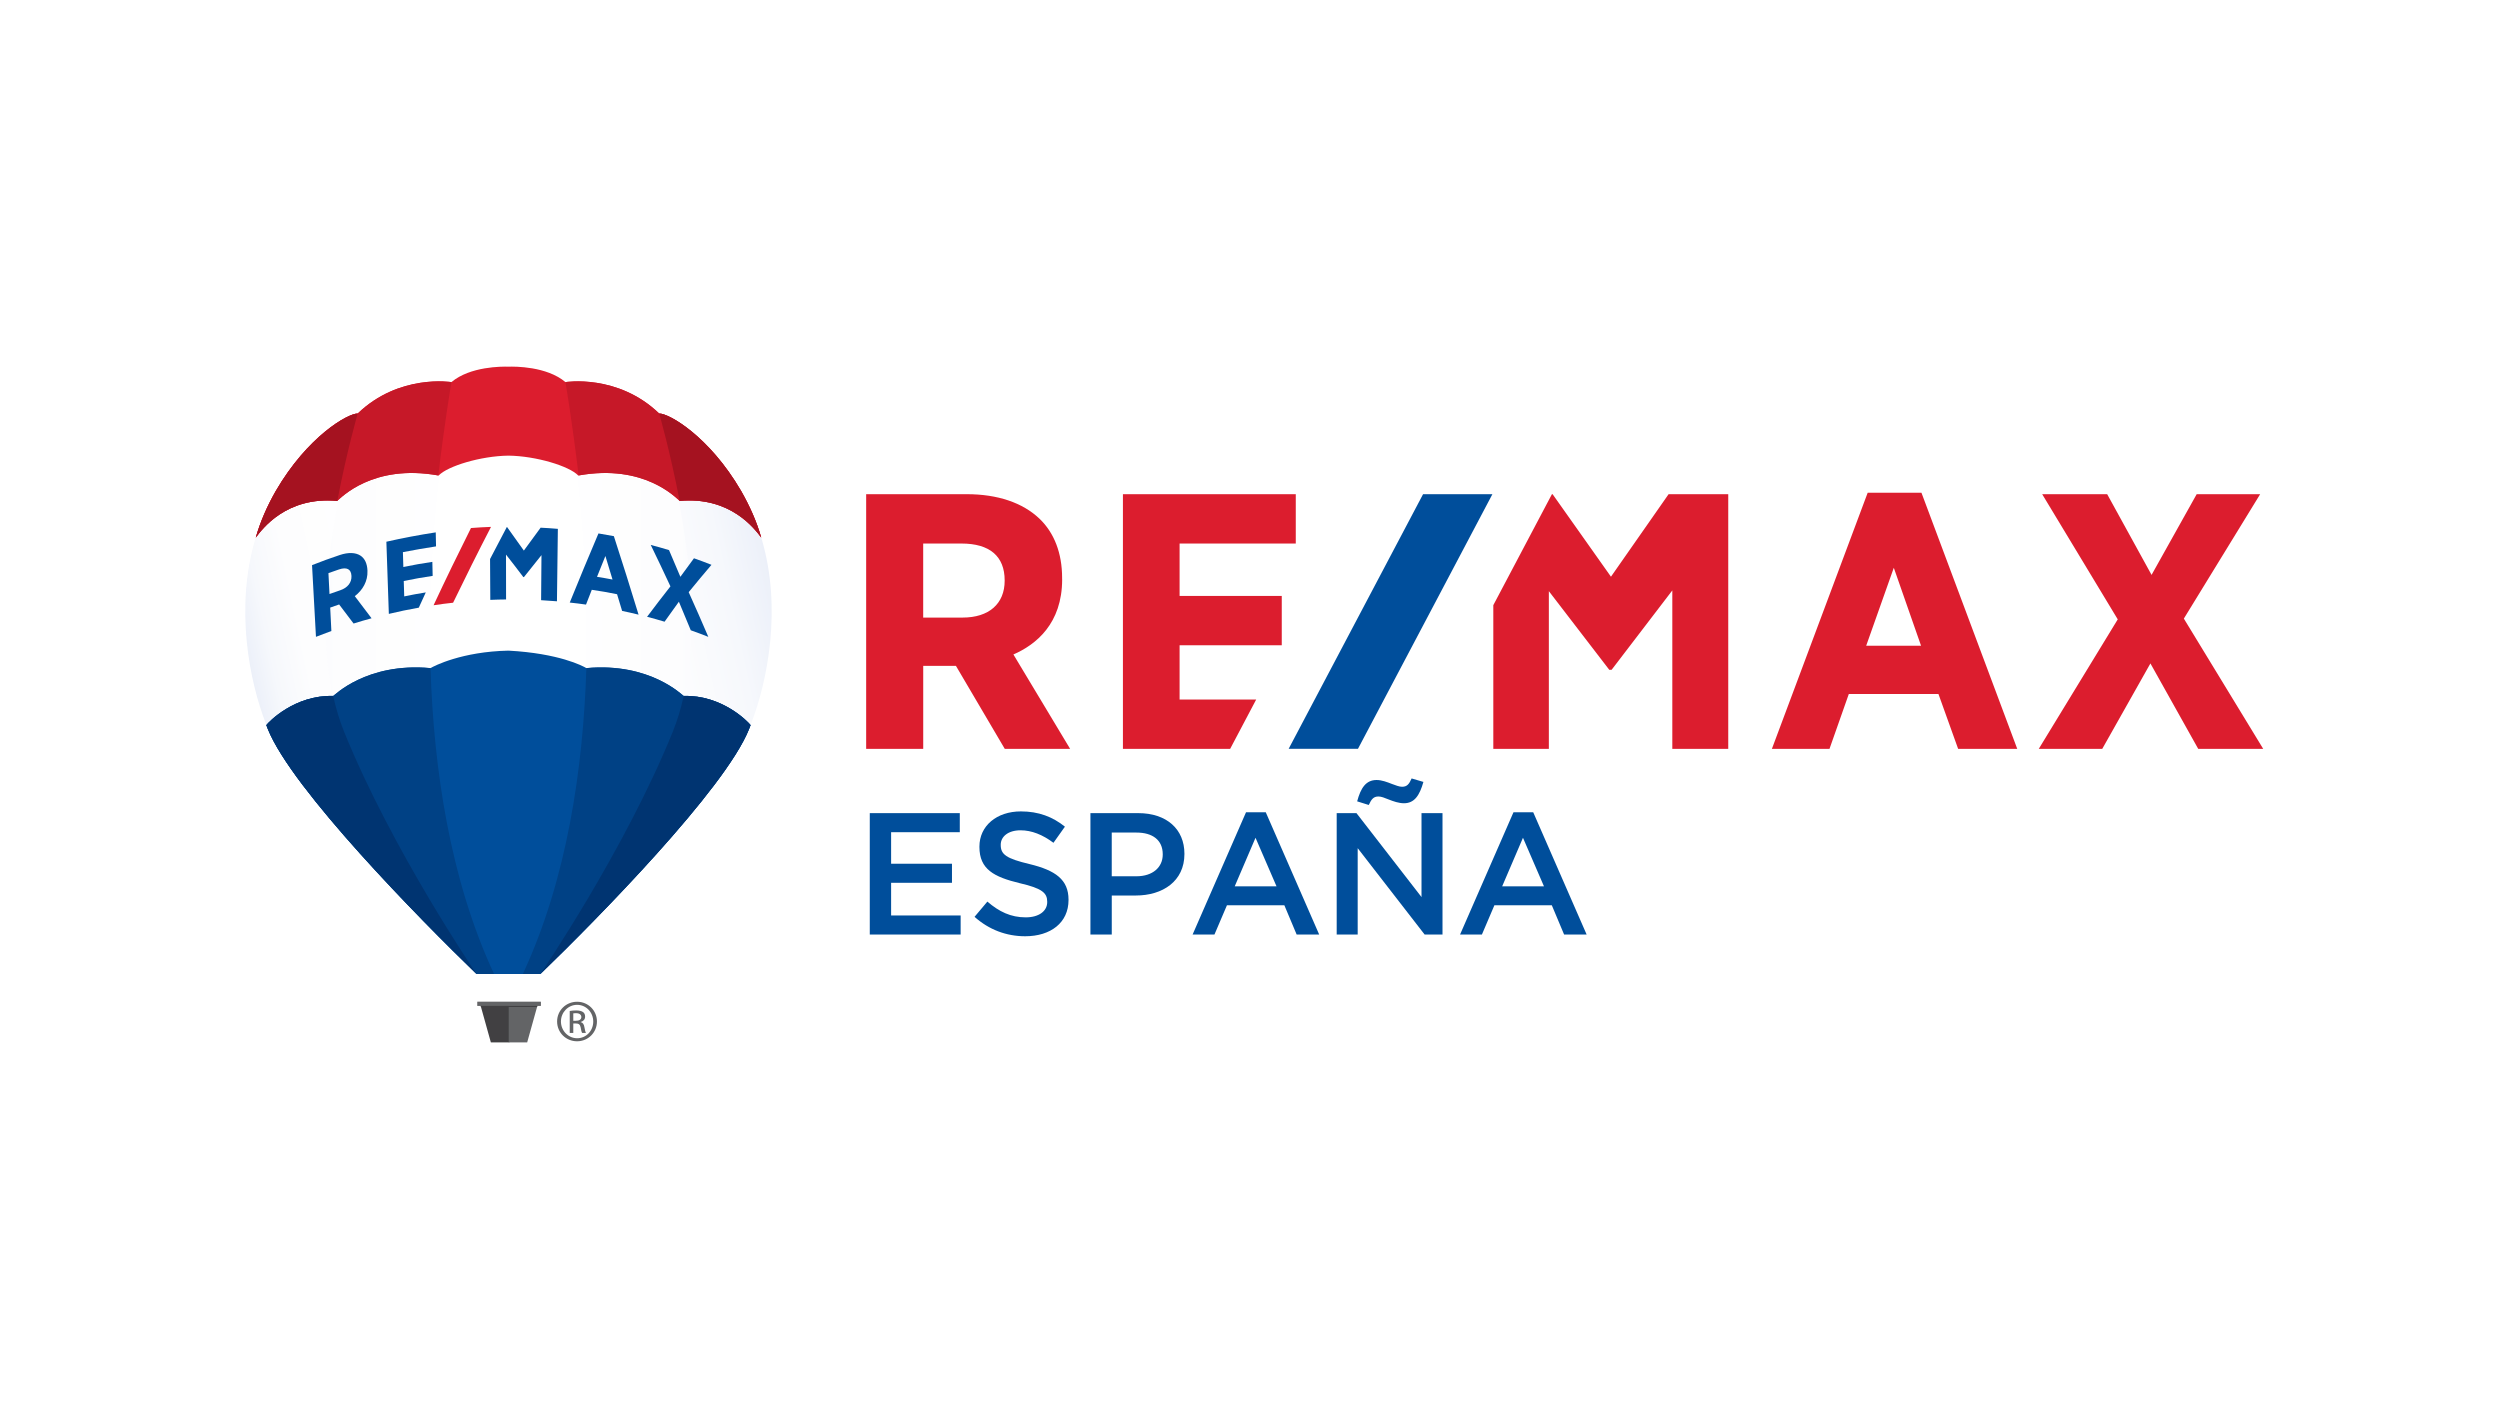 <svg xmlns="http://www.w3.org/2000/svg" xmlns:xlink="http://www.w3.org/1999/xlink" viewBox="0 0 1024 576"><rect x="0" y="0" width="1024" height="576" fill="#808080" stroke="none"/><defs><style>.cls-1{stroke:#000;stroke-miterlimit:10;stroke-width:5px;}.cls-1,.cls-2{fill:#fff;}.cls-3{fill:url(#linear-gradient);}.cls-3,.cls-4,.cls-5,.cls-6,.cls-7,.cls-8,.cls-9,.cls-10,.cls-11,.cls-12,.cls-2,.cls-13,.cls-14,.cls-15{stroke-width:0px;}.cls-4{fill:url(#linear-gradient-4);}.cls-5{fill:url(#linear-gradient-2);}.cls-6{fill:url(#linear-gradient-3);}.cls-8{fill:#636466;}.cls-9{fill:#a51220;}.cls-10{fill:#414042;}.cls-11{fill:#c61828;}.cls-12{fill:#dc1d2e;}.cls-13{fill:#003471;}.cls-14{fill:#004185;}.cls-15{fill:#004e9b;}</style><linearGradient id="linear-gradient" x1="201.79" y1="281.71" x2="100.7" y2="281.71" gradientUnits="userSpaceOnUse"><stop offset="0" stop-color="#fff"></stop><stop offset=".63" stop-color="#fdfdfe"></stop><stop offset=".85" stop-color="#f6f8fc"></stop><stop offset="1" stop-color="#ecf0f9"></stop></linearGradient><linearGradient id="linear-gradient-2" x1="-17462.36" y1="-2622.6" x2="-17563.46" y2="-2622.6" gradientTransform="translate(-17247.77 2904.32) rotate(-180) scale(1 -1)" xlink:href="#linear-gradient"></linearGradient><linearGradient id="linear-gradient-3" x1="323.21" y1="272.22" x2="202.12" y2="297.95" gradientUnits="userSpaceOnUse"><stop offset="0" stop-color="#ecf0f9"></stop><stop offset=".15" stop-color="#f6f8fc"></stop><stop offset=".37" stop-color="#fdfdfe"></stop><stop offset="1" stop-color="#fff"></stop></linearGradient><linearGradient id="linear-gradient-4" x1="170.2" y1="288.06" x2="108.39" y2="301.2" xlink:href="#linear-gradient"></linearGradient></defs><g id="Layer_1"><rect class="cls-1" x="-872.49" y="-3.78" width="1023.75" height="910"></rect><rect class="cls-1" x="151.26" y="-3.78" width="1023.75" height="910"></rect></g><g id="Layer_3"><rect class="cls-7" x="-15204.99" y="463.92" width="16383.8" height="454.04"></rect><rect class="cls-7" x="-15204.99" y="-447.06" width="16383.8" height="454.04"></rect></g><g id="Layer_2"><rect class="cls-2" y="7.98" width="1024" height="576"></rect><rect class="cls-2" x="-501.06" y="-212.87" width="1845.28" height="1136.65"></rect><path class="cls-12" d="M435.04,237.28v-.59c0-10.07-3.21-18.45-9.28-24.24-6.88-6.56-17.17-10.03-29.77-10.03h-41.21v104.31h23.37v-33.99h13.4l20,33.99h26.77l-23.23-38.66c9.22-4.01,19.97-12.59,19.97-30.79M411.51,237.72v.15c0,9.45-6.44,15.09-17.23,15.09h-16.14v-30.33h15.68c11.57,0,17.69,5.22,17.69,15.09M765,201.83l-39.23,104.9h23.59l7.91-22.46h36.72l8.06,22.46h24.21l-39.23-104.9h-22.02ZM786.86,264.49h-22.47l11.31-31.93,11.16,31.93ZM894.5,253.39l31.26-50.97h-26l-18.48,33.06-18.18-33.06h-26.62l30.95,51.27-32.35,53.04h26l19.73-34.99,19.58,34.99h26.62l-32.5-53.34ZM483.16,286.51v-22.2h41.85v-20.21h-41.85v-21.47h47.59v-20.21h-70.8v104.31h43.92l10.67-20.21h-31.38ZM683.46,202.42l-23.61,33.8-23.91-33.8h-.27l-24.01,45.46v58.85h22.75v-64.59l24.59,32.01.13.21h.98l24.87-32.52v64.89h22.91v-104.31h-24.43Z"></path><polygon class="cls-15" points="582.89 202.42 527.83 306.72 556.22 306.72 611.29 202.42 582.89 202.42"></polygon><path class="cls-15" d="M356.26,333.06h36.87v7.81h-28.13v12.93h24.93v7.81h-24.93v13.36h28.48v7.81h-37.22v-49.73Z"></path><path class="cls-15" d="M399.17,375.54l5.26-6.25c4.76,4.12,9.59,6.46,15.7,6.46,5.4,0,8.81-2.56,8.81-6.25v-.14c0-3.55-1.99-5.47-11.22-7.6-10.58-2.56-16.55-5.68-16.55-14.85v-.14c0-8.52,7.1-14.42,16.98-14.42,7.25,0,13,2.2,18.04,6.25l-4.69,6.61c-4.47-3.34-8.95-5.12-13.5-5.12-5.11,0-8.1,2.63-8.1,5.9v.14c0,3.84,2.27,5.54,11.86,7.81,10.51,2.56,15.91,6.32,15.91,14.56v.14c0,9.3-7.32,14.85-17.76,14.85-7.6,0-14.78-2.63-20.74-7.96Z"></path><path class="cls-15" d="M446.63,333.06h19.61c11.65,0,18.9,6.61,18.9,16.62v.14c0,11.15-8.95,16.98-19.89,16.98h-9.87v15.98h-8.74v-49.73ZM465.53,358.92c6.61,0,10.73-3.69,10.73-8.88v-.14c0-5.83-4.19-8.88-10.73-8.88h-10.16v17.9h10.16Z"></path><path class="cls-15" d="M510.36,332.71h8.1l21.88,50.08h-9.23l-5.04-12h-23.51l-5.12,12h-8.95l21.88-50.08ZM522.86,363.04l-8.6-19.89-8.52,19.89h17.12Z"></path><path class="cls-15" d="M547.51,333.06h8.1l26.64,34.38v-34.38h8.6v49.73h-7.32l-27.42-35.38v35.38h-8.6v-49.73ZM568.75,327.45c-1.56-.64-2.98-1.21-4.12-1.21-2.06,0-2.91,1.14-3.98,3.48l-4.76-1.49c1.49-5.54,3.62-8.74,7.96-8.74,2.13,0,4.33.85,6.32,1.63,1.56.57,2.98,1.14,4.12,1.14,2.06,0,2.91-1.14,3.91-3.41l4.83,1.42c-1.56,5.54-3.69,8.74-7.96,8.74-2.13,0-4.33-.78-6.32-1.56Z"></path><path class="cls-15" d="M619.91,332.71h8.1l21.88,50.08h-9.23l-5.04-12h-23.51l-5.12,12h-8.95l21.88-50.08ZM632.41,363.04l-8.6-19.89-8.52,19.89h17.12Z"></path><path class="cls-2" d="M195.19,402.4c-.9,0-1.75-.34-2.4-.97l-11.8-11.61c-4.29-4.29-8.59-8.65-12.78-12.97l-1.75-1.81-1.57-1.63-1.58-1.65-1.58-1.66-1.59-1.67-1.59-1.68-1.6-1.7-1.59-1.69-1.59-1.71-1.59-1.72-1.57-1.7-1.56-1.7c-.41-.45-1.55-1.71-1.55-1.71-.42-.47-1.5-1.65-1.5-1.65-.45-.49-1.36-1.51-1.38-1.54-20.84-23.23-33.66-40.62-38.11-51.68l-.2-.51c-.16-.39-.23-.57-.48-1.25-.02-.05-.04-.1-.05-.15,0-.01-.12-.33-.2-.54-.04-.11-.07-.22-.1-.33,0-.03-.02-.06-.03-.09-3.91-10.28-6.69-22.39-7.84-34.09-1.5-15.4-.3-29.91,3.59-43.11.01-.04.03-.09.04-.13,0,0,.21-.62.21-.63,1.87-6.52,4.73-13.17,8.49-19.75,7.38-12.68,15.45-20.7,20.92-25.21,5.14-4.23,10.32-7.24,13.85-8.05.15-.03.28-.1.39-.2,12.58-11.47,27.16-13.19,34.73-13.19,1.3,0,2.56.05,3.74.15.02,0,.05,0,.07,0,.18,0,.35-.06.5-.16,7.68-5.43,18.54-6.02,22.85-6.02.51,0,.92,0,1.23.02h.05c.31,0,.72-.02,1.23-.02,4.31,0,15.18.59,22.85,6.02.15.1.32.16.5.16.02,0,.05,0,.07,0,1.18-.1,2.44-.15,3.74-.15,7.57,0,22.16,1.72,34.75,13.21.11.1.24.17.38.2,3.64.87,8.69,3.79,13.84,8.03,5.47,4.5,13.54,12.53,20.91,25.18,3.85,6.73,6.73,13.41,8.57,19.84.03.1.11.37.11.37,0,.01.1.29.11.34.09.32.18.64.27.96l.19.7c.07.23.13.46.19.69.12.46.24.91.35,1.37l.08.32c.1.41.2.81.3,1.22.06.24.11.48.16.73l.06.29c.14.62.28,1.24.41,1.86.03.12.11.57.11.57.17.88.31,1.61.43,2.28l.02.13c.91,5.27,1.45,10.74,1.59,16.28v.06c.02.89.04,1.74.04,2.54.1,22.5-5.98,40.78-8.6,47.59-.11.3-.19.53-.27.72-.25.68-.32.86-.48,1.23l-.2.49c-.08.21-.16.39-.24.58,0,0-.21.51-.26.61-.04.09-.15.34-.19.42-.12.27-.23.51-.35.76-.09.2-.18.38-.27.56-.02.05-.29.6-.3.62-.13.27-.27.55-.42.82l-.16.3c-.72,1.37-1.54,2.83-2.44,4.34l-.02.04c-6.04,10.08-16.45,23.46-30.93,39.79-.01.01-.07.07-.07.07-.54.61-1.08,1.22-1.62,1.82l-.05.06c-.53.59-1.07,1.19-1.61,1.8l-.05.05c-.55.61-1.09,1.21-1.63,1.8l-.06.07c-.55.6-1.09,1.2-1.63,1.79l-.09.1c-.52.57-1.06,1.16-1.6,1.75l-.07.08c-.55.6-1.09,1.18-1.62,1.76l-.1.11c-.53.58-1.07,1.16-1.62,1.74l-.06.06c-.55.59-1.09,1.18-1.64,1.76,0,0-1.16,1.24-1.7,1.82l-1.75,1.86c-.55.58-1.69,1.78-1.69,1.78-13.78,14.51-25.99,26.49-32.04,32.34-.65.63-1.5.97-2.4.97h-26.14Z"></path><path class="cls-2" d="M201.06,429.28c-1.03,0-1.94-.69-2.22-1.69l-3.71-13.29c-1.12-.19-1.97-1.16-1.97-2.33v-1.65c0-1.3,1.06-2.36,2.36-2.36h25.99c1.3,0,2.36,1.06,2.36,2.36v1.65c0,1.19-.88,2.17-2.02,2.33l-3.7,13.28c-.28,1-1.19,1.69-2.22,1.69h-14.86Z"></path><path class="cls-2" d="M236.36,427.38c-5.07,0-9.04-3.94-9.04-8.98s4.06-8.94,9.04-8.94,9.01,4.01,9.01,8.94-3.96,8.98-9.01,8.98Z"></path><path class="cls-2" d="M236.4,410.32c4.52,0,8.11,3.59,8.11,8.08s-3.59,8.11-8.14,8.11-8.18-3.56-8.18-8.11,3.67-8.08,8.18-8.08h.03Z"></path><path class="cls-2" d="M109.07,296.34c.32.88.32.85.65,1.67,3.74,9.41,13.62,22.97,25.7,37.4,14.41,17.31,31.75,35.54,45.13,49,4.98,5.04,9.52,9.54,13.36,13.29.02.02.03.03.05.05.29.28.58.56.86.83h.15l12.92.05h.02l12.26.04h.81c20.99-20.15,65.26-64.7,81.41-91.44h0c.87-1.45,1.66-2.85,2.36-4.19.07-.14.15-.28.22-.42.11-.22.22-.44.33-.65.09-.19.18-.38.27-.56.09-.18.17-.36.26-.54.11-.23.21-.46.31-.68.06-.14.13-.28.19-.41.16-.37.31-.73.45-1.08.04-.1.08-.19.11-.27h0c.12-.29.18-.45.26-.65.15-.44.25-.78.23-.8,6.92-17.62,13.17-48.07,4.43-76.78.02.02-20.98-56.92-103.1-56.92-73.29-2.49-103.58,56.56-103.58,56.56v1.47s-.36-.41-.36-.41c-8.32,28.26-2.37,58.07,4.33,75.43,0,0-.02.02-.02.02Z"></path><path class="cls-3" d="M109.07,296.34c.32.88.32.85.65,1.67,3.74,9.41,13.62,22.97,25.7,37.4,14.41,17.31,31.75,35.54,45.13,49,4.97,5.03,9.51,9.53,13.35,13.28.31.3.62.6.92.89h.15l6.83.02c-39.87-86.81-22.6-205.27-17.6-233.79-55.6,9.27-79.06,55-79.06,55v1.47s-.36-.41-.36-.41c-8.32,28.26-2.37,58.07,4.33,75.43,0,0-.02.02-.02.02Z"></path><path class="cls-5" d="M232.19,164.82c55.6,9.27,79.06,55,79.06,55v1.47s.36-.41.36-.41c8.32,28.26,2.37,58.07-4.33,75.43,0,0,.02.02.02.02-.32.88-.32.85-.65,1.67-3.74,9.41-13.62,22.97-25.7,37.4-14.41,17.31-31.75,35.54-45.13,49-5.37,5.43-10.24,10.26-14.26,14.18h-.16l-6.83.02c39.87-86.81,22.6-205.27,17.6-233.79Z"></path><path class="cls-6" d="M275.89,299.51c-17.36,43.3-46.5,88.27-52.69,97.61,12.81-12.46,32.82-32.63,50.23-52.42,2.71-3.1,5.37-6.21,7.93-9.29,11.51-13.75,21.02-26.71,25.12-36.04.1-.23.2-.46.29-.68.14-.35.22-.54.29-.72-.05.12-.08.17.06-.21,0,0,.17-.34.57-1.44,6.69-17.36,12.64-47.17,4.33-75.43l-.36-1.07s-12.14-23.64-39.62-40.38c5.72,20.68,19.76,80.4,3.86,120.07Z"></path><path class="cls-4" d="M108.84,296.34c.32.88.32.85.65,1.67,3.74,9.41,13.62,22.97,25.7,37.4,3.85,4.62,7.91,9.32,12.05,13.96,16.41,18.29,34.37,36.37,46.17,47.84-6.05-9.14-35.33-54.26-52.75-97.7-15.91-39.67-1.86-99.39,3.86-120.07-27.48,16.73-39.62,40.38-39.62,40.38l-.36,1.07c-8.32,28.26-2.37,58.07,4.33,75.43,0,0-.02.02-.02.02Z"></path><path class="cls-12" d="M208.26,150.19c-2.55-.08-15.65-.17-23.35,6.32,0,0-21.42-3.49-38.4,12.86-4.04-.03-20.52,9.34-33.55,31.73-3.53,6.18-6.34,12.58-8.2,19.09,2.57-3.41,12.45-16.93,33.36-15.03,1.46-1.14,14.5-15.32,41.55-10.39,3.69-3.87,17.27-8,28.59-8.14,11.32.14,24.9,4.27,28.59,8.14,27.05-4.93,40.09,9.25,41.55,10.39,20.9-1.9,30.83,11.62,33.4,15.02-1.86-6.51-4.71-12.89-8.24-19.08-13.03-22.39-29.5-31.76-33.55-31.73-16.98-16.35-38.4-12.86-38.4-12.86-7.7-6.5-20.8-6.41-23.35-6.32"></path><path class="cls-11" d="M184.91,156.52s-21.42-3.49-38.4,12.86c-4.04-.03-20.52,9.34-33.55,31.73-3.53,6.18-6.34,12.58-8.2,19.09,2.57-3.41,12.45-16.93,33.36-15.03,1.45-1.13,14.45-15.26,41.4-10.42,2.58-21.72,5.39-38.23,5.39-38.23Z"></path><path class="cls-9" d="M138.13,205.16s.03-.02.04-.03c3.89-20.32,8.35-35.76,8.35-35.76-4.04-.03-20.52,9.34-33.55,31.73-3.53,6.18-6.34,12.58-8.2,19.09,2.57-3.41,12.45-16.93,33.36-15.03Z"></path><path class="cls-11" d="M231.61,156.52s21.42-3.49,38.4,12.86c4.04-.03,20.52,9.34,33.55,31.73,3.53,6.18,6.38,12.57,8.24,19.08-2.57-3.41-12.5-16.92-33.4-15.02-1.45-1.13-14.45-15.26-41.4-10.42-2.58-21.72-5.39-38.23-5.39-38.23Z"></path><path class="cls-9" d="M278.4,205.16s-.03-.02-.04-.03c-3.89-20.32-8.35-35.76-8.35-35.76,4.04-.03,20.52,9.34,33.55,31.73,3.53,6.18,6.38,12.57,8.24,19.08-2.57-3.41-12.5-16.92-33.4-15.02Z"></path><polygon class="cls-10" points="208.62 411.42 208.34 411.42 196.68 411.42 196.83 411.81 201.06 426.98 208.62 426.98 208.62 411.42"></polygon><polygon class="cls-8" points="208.37 411.42 208.65 411.42 220.31 411.42 220.16 411.81 215.93 426.98 208.37 426.98 208.37 411.42"></polygon><path class="cls-8" d="M221.46,412.04h-25.88c-.06,0-.1-.05-.1-.1v-1.55c0-.06.05-.1.1-.1h25.88c.06,0,.1.05.1.1v1.55c0,.06-.05.1-.1.1Z"></path><polygon class="cls-10" points="219.97 412.48 220.09 412.04 196.88 412.04 197.03 412.48 219.97 412.48"></polygon><path class="cls-15" d="M280.04,285.06c-.32,0-13.53-13.81-39.86-11.4-1.45-.88-11.22-6.05-31.92-7.16-19.06.4-30.47,6.28-31.92,7.16-26.34-2.41-39.54,11.4-39.86,11.4-15.82-.44-26.45,10.66-27.39,11.96.32.87.33.85.65,1.67,9.9,24.63,62.11,77.69,85.45,100.26h26.14c23.34-22.57,75.55-75.63,85.45-100.26.33-.82.33-.79.65-1.67-.94-1.3-11.57-12.39-27.39-11.96Z"></path><path class="cls-14" d="M240.18,273.66c26.34-2.41,39.54,11.4,39.86,11.4,15.82-.44,26.45,10.66,27.39,11.96-.32.87-.33.85-.65,1.67-9.9,24.63-62.11,77.69-85.45,100.26h-7.18c18.15-38.98,24.73-84.45,26.03-125.29h0Z"></path><path class="cls-13" d="M280.04,285.06h0c15.82-.43,26.45,10.66,27.39,11.96-.32.87-.33.85-.65,1.67-9.9,24.63-62.11,77.69-85.45,100.26,0,0,34.55-50.63,54.23-99.19,1.88-4.65,3.36-9.58,4.48-14.69Z"></path><path class="cls-14" d="M176.34,273.66c-26.34-2.41-39.54,11.4-39.86,11.4-15.82-.44-26.45,10.66-27.39,11.96.32.87.33.85.65,1.67,9.9,24.63,62.11,77.69,85.45,100.26h7.18c-18.15-38.98-24.73-84.45-26.03-125.29h0Z"></path><path class="cls-13" d="M136.48,285.06h0c-15.82-.43-26.45,10.66-27.39,11.96.32.87.33.85.65,1.67,9.9,24.63,62.11,77.69,85.45,100.26,0,0-34.55-50.63-54.23-99.19-1.88-4.65-3.36-9.58-4.48-14.69Z"></path><path class="cls-15" d="M150.51,233.86c0-.07,0-.1,0-.17-.11-2.85-1.11-4.98-2.88-6.12-2.01-1.29-4.93-1.41-8.44-.24-3.83,1.27-7.64,2.66-11.38,4.15.54,9.79,1.07,19.58,1.61,29.37,2.51-.99,3.77-1.47,6.31-2.39-.19-3.84-.29-5.75-.48-9.59,1.46-.53,2.2-.78,3.66-1.28,2.38,3.09,3.56,4.66,5.92,7.81,2.93-.91,4.41-1.35,7.36-2.15-2.26-3.04-4.56-6.07-6.87-9.07,3.26-2.45,5.37-6.17,5.19-10.33ZM143.96,235.91s0,.03,0,.04c.12,2.67-1.6,4.81-4.57,5.81-1.78.6-2.66.91-4.43,1.55-.17-3.42-.26-5.13-.43-8.56,1.73-.62,2.59-.93,4.33-1.51,3.2-1.08,4.98-.12,5.1,2.67Z"></path><path class="cls-15" d="M245.13,218.5c-4,9.4-7.92,18.84-11.76,28.31,2.67.29,4,.45,6.66.83.94-2.43,1.42-3.64,2.37-6.06,4.15.62,6.22.99,10.35,1.81.83,2.73,1.24,4.1,2.07,6.84,2.7.57,4.05.88,6.74,1.53-3.28-10.75-6.65-21.46-10.12-32.15-2.52-.48-3.78-.7-6.3-1.11ZM250.9,237.38c-2.54-.48-3.81-.71-6.36-1.11,1.37-3.42,2.05-5.13,3.43-8.53,1.18,3.85,1.76,5.78,2.92,9.64Z"></path><path class="cls-15" d="M282.1,242.54c3.07-3.77,6.17-7.5,9.32-11.19-2.85-1.12-4.29-1.66-7.17-2.68-2.23,3.01-3.35,4.52-5.57,7.59-1.53-3.65-3.08-7.3-4.65-10.94-2.98-.9-4.48-1.32-7.49-2.12,2.74,5.64,5.43,11.29,8.07,16.98-3.24,4.12-6.43,8.27-9.57,12.46,2.88.75,4.31,1.16,7.17,2.01,2.34-3.31,3.51-4.95,5.86-8.19,1.65,3.89,3.27,7.79,4.87,11.7,2.89,1.03,4.33,1.57,7.19,2.7-2.62-6.13-5.31-12.24-8.05-18.32Z"></path><path class="cls-15" d="M165.57,244.28c-.08-2.52-.11-3.78-.19-6.3,3.92-.82,7.88-1.52,11.84-2.1-.05-2.3-.08-3.45-.13-5.74-3.97.58-7.95,1.29-11.88,2.11-.07-2.44-.11-3.65-.18-6.09,4.52-.88,9.02-1.66,13.57-2.36-.05-2.3-.07-3.45-.12-5.74-6.8,1.04-13.51,2.31-20.22,3.83.34,9.85.68,19.71,1.01,29.56,4.05-.98,8.16-1.83,12.27-2.55,1.14-2.51,1.71-3.76,2.86-6.25-3.54.58-5.31.91-8.83,1.63Z"></path><path class="cls-15" d="M221.43,216.15c-2.32,3.1-4.6,6.22-6.86,9.37-2.27-3.24-4.57-6.46-6.89-9.66-.03,0-.05,0-.08,0-2.32,4.35-4.61,8.73-6.87,13.11.03,5.58.07,11.16.1,16.74,2.58-.11,3.87-.14,6.46-.17,0-6.13-.02-12.25-.03-18.38,2.38,3.02,4.72,6.07,7.04,9.14.02.02.02.04.04.06.11,0,.17,0,.28,0,2.36-3.02,4.75-6.01,7.17-8.98-.05,6.15-.1,12.31-.15,18.46,2.6.14,3.9.23,6.49.45.12-9.89.25-19.78.37-29.67-2.82-.24-4.23-.33-7.06-.48Z"></path><path class="cls-12" d="M185.59,246.87c5.04-10.43,10.21-20.78,15.53-31.06-3.29.13-4.93.22-8.21.47-5.25,10.47-10.36,21.01-15.32,31.63,3.2-.48,4.8-.68,8.01-1.04Z"></path><path class="cls-8" d="M236.4,410.32c4.52,0,8.11,3.59,8.11,8.08s-3.59,8.11-8.14,8.11-8.18-3.56-8.18-8.11,3.67-8.08,8.18-8.08h.03ZM236.36,411.58c-3.63,0-6.6,3.06-6.6,6.82s2.97,6.86,6.63,6.86c3.67.03,6.6-3.02,6.6-6.83s-2.93-6.85-6.6-6.85h-.03ZM234.82,423.1h-1.46v-9.01c.76-.11,1.5-.22,2.6-.22,1.4,0,2.31.29,2.86.68.55.4.84,1,.84,1.86,0,1.19-.8,1.91-1.8,2.19v.07c.81.14,1.36.86,1.54,2.19.22,1.4.44,1.94.59,2.23h-1.54c-.22-.28-.44-1.12-.62-2.3-.22-1.15-.8-1.58-1.98-1.58h-1.03v3.88ZM234.82,418.11h1.06c1.21,0,2.24-.43,2.24-1.54,0-.79-.59-1.58-2.24-1.58-.47,0-.8.04-1.06.07v3.05Z"></path></g></svg>